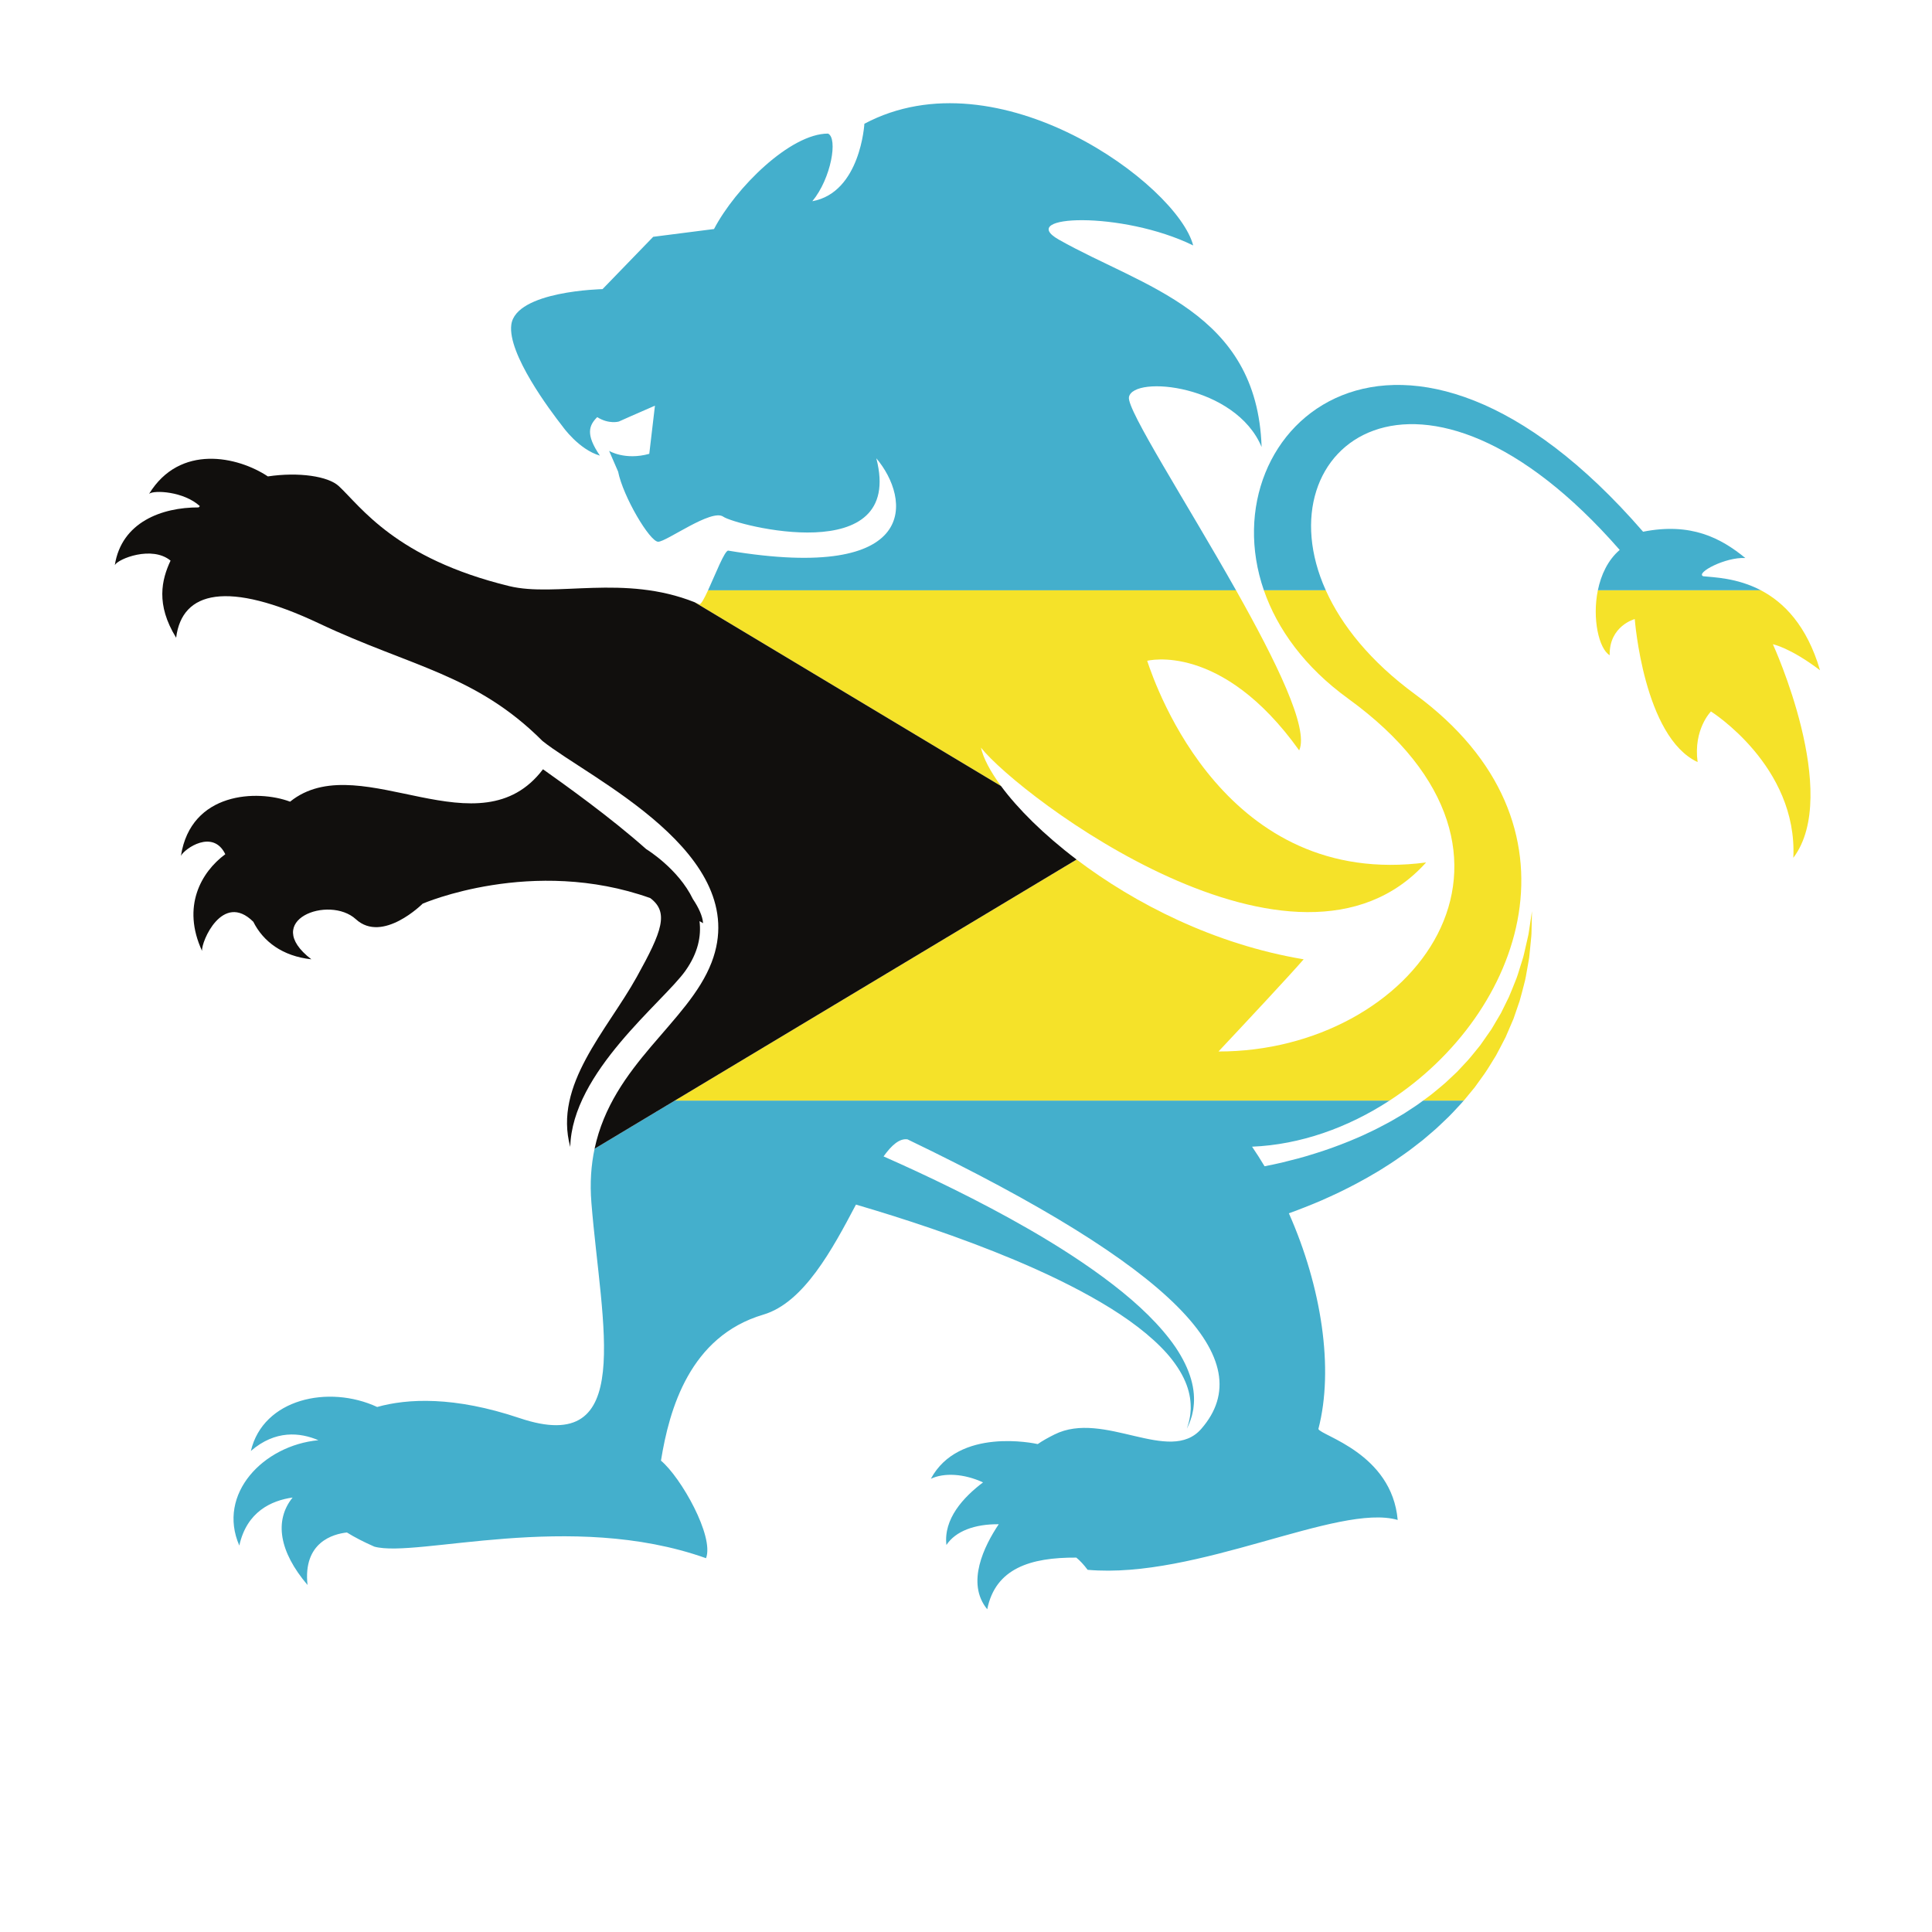 <?xml version="1.0" encoding="UTF-8"?>
<svg version="1.1" viewBox="0 0 800 800" xml:space="preserve" xmlns="http://www.w3.org/2000/svg"><defs><clipPath id="a"><path d="m0 600h600v-600h-600z"/></clipPath></defs><g transform="matrix(1.333 0 0 -1.333 0 800)"><g clip-path="url(#a)"><path d="m542.16 426.81c-7.597 6.223-16.89 11.112-31.759 8.17-74.763 86.238-135.44 32.776-117.79-18.211h19.233c-20.22 44.923 29.48 83.278 91.295 12.554-3.697-3.167-5.815-7.777-6.785-12.554h50.671c-7.469 3.931-14.751 4.021-17.957 4.379-2.424 1.037 6.872 6.008 13.096 5.662" fill="#44afcc"/><path d="m350.69 476.8c1.384 6.918 33.186 3.776 41.211-15.509-1.376 42.179-36.926 49.634-63.001 64.429-13.568 7.696 19.709 8.986 41.748-1.813-4.928 18.928-60.57 59.923-102.14 37.795 0 0-1.184-21.334-16.17-24.061 5.875 7.095 7.987 19.624 4.875 21.009-11.744 0-28.727-16.851-35.414-29.646l-18.893-2.417-15.738-16.253s-26.955-0.527-28.339-11.058c-1.186-9.026 12.086-26.693 15.912-31.569 0 0 5.013-7.187 11.612-9.092-4.492 6.573-3.426 9.368-0.836 11.959 3.648-2.302 6.733-1.367 6.733-1.367s6.396 2.87 11.198 4.922l-1.759-14.954c-7.518-2.105-12.478 0.916-12.478 0.916l2.797-6.447c1.554-7.78 9.852-21.781 12.448-21.781 2.591 0 16.589 10.371 20.219 7.78 3.635-2.596 56.524-16.429 47.54 18.143 10.541-12.44 14.169-38.714-45.983-28.687-1.082 0.18-4.002-7.342-6.296-12.336h164.03c-15.46 27.417-34.044 56.191-33.274 60.037" fill="#44afcc"/><path d="m184.7 243.31c-1.072-5.055-1.489-10.599-0.988-16.789 3.111-38.373 13.847-79.069-22.297-66.89-20.383 6.862-34.911 6.083-44.252 3.458-15.109 7-35.421 2.537-39.233-13.661 7.628 6.588 15.27 5.767 20.975 3.337-17.035-1.579-31.57-16.655-24.565-32.726 2.32 10.556 9.991 13.993 16.558 14.925-5.792-7.193-4.146-16.872 4.629-27.166-1.449 13.347 8.059 15.847 12.233 16.305 2.449-1.511 5.286-2.982 8.542-4.403 13.223-3.585 60.838 11.412 103.02-3.585 2.594 6.742-7.777 25.11-14.001 30.301 2.592 16.072 8.989 38.625 31.804 45.363 12.549 3.704 21.44 20.277 28.771 34.18 14.218-4.173 31.931-9.93 49.057-17.102 9.494-3.983 18.78-8.422 27.056-13.292 8.271-4.853 15.49-10.236 20.534-15.911 2.488-2.85 4.405-5.771 5.615-8.592 1.22-2.811 1.703-5.504 1.718-7.735 0.034-0.559 0.012-1.091-0.043-1.588-0.05-0.497-0.064-0.969-0.136-1.402-0.178-0.858-0.279-1.604-0.456-2.19-0.356-1.17-0.546-1.793-0.546-1.793s0.27 0.597 0.771 1.716c0.256 0.57 0.448 1.301 0.743 2.158 0.132 0.429 0.203 0.912 0.319 1.416 0.125 0.505 0.213 1.052 0.255 1.637 0.277 2.32 0.137 5.25-0.792 8.433-0.91 3.182-2.571 6.582-4.839 9.949-4.593 6.715-11.465 13.306-19.384 19.415-7.934 6.134-16.916 11.913-26.118 17.219-15.563 8.963-31.722 16.678-45.182 22.626 2.54 3.549 4.971 5.643 7.429 5.303 83.348-40.108 109.93-68.507 91.263-89.935-9.809-11.275-30.25 5.932-45.595-1.743-1.874-0.935-3.634-1.893-5.203-2.984-0.994 0.223-24.581 5.296-33.201-10.776 4.131 1.932 10.252 1.622 16.208-1.123-6.146-4.626-12.315-11.368-11.374-19.448 2.802 4.275 8.77 6.532 16.25 6.451-4.481-6.686-10.27-18.261-3.57-26.415 2.536 12.673 13.394 16.137 27.666 16.047 1.117-0.906 2.282-2.131 3.519-3.794 33.982-3.006 77.91 20.808 96.316 15.492-1.817 20.743-23.946 26.188-24.634 28.26 4.871 18.677 1.005 44.052-9.171 67.003 0.762 0.275 1.541 0.555 2.337 0.849 3.34 1.285 6.934 2.687 10.641 4.424 3.721 1.678 7.564 3.644 11.441 5.833 1.928 1.12 3.892 2.236 5.815 3.504 1.951 1.197 3.853 2.535 5.765 3.885 1.923 1.325 3.749 2.835 5.626 4.265 1.783 1.566 3.652 3.021 5.358 4.688l2.571 2.451c0.857 0.815 1.638 1.718 2.457 2.568 0.77 0.85 1.586 1.658 2.322 2.541h-12.621l-0.589-0.432c-1.718-1.312-3.601-2.407-5.379-3.618-1.872-1.074-3.672-2.221-5.572-3.196-1.884-0.999-3.745-1.981-5.654-2.839-1.866-0.922-3.782-1.701-5.646-2.49-3.755-1.527-7.442-2.851-10.997-3.938-3.536-1.137-6.949-1.987-10.092-2.759-1.872-0.434-3.645-0.807-5.333-1.133-1.238 2.072-2.535 4.099-3.882 6.082 14.969 0.612 29.787 5.905 42.699 14.323h-222.01z" fill="#44afcc"/><path d="m418.8 383.12c67.423-48.856 20.06-109.67-40.289-109.6 8.77 9.342 22.07 23.577 26.457 28.637-27.823 4.635-52.553 17.368-70.533 30.991l-124.8-74.879h222.01c41.262 26.894 63.048 85.754 7.895 126.24-13.864 10.175-22.81 21.408-27.693 32.261h-19.233c4.144-11.965 12.587-23.793 26.189-33.648" fill="#f5e229"/><path d="m500.03 396.61c-0.214 9.112 7.786 11.237 7.786 11.237s2.759-36.647 19.525-44.426c-1.376 10.202 4.146 15.725 4.146 15.725s26.971-16.926 25.586-45.462c14.985 19.812-6.344 66.334-6.344 66.334s5.297-0.995 14.637-8.076c-4.107 14.006-11.31 21.123-18.346 24.827h-50.671c-1.787-8.786 0.314-18.143 3.681-20.159" fill="#f5e229"/><path d="m454.76 258.33c0.747 0.907 1.49 1.809 2.234 2.707l1.104 1.344 1.016 1.409c0.673 0.931 1.341 1.863 2.007 2.785 1.294 1.871 2.418 3.831 3.587 5.686 1.038 1.947 2.053 3.858 3.004 5.739 0.832 1.932 1.647 3.83 2.44 5.672 0.648 1.887 1.284 3.724 1.892 5.505 0.54 1.794 0.942 3.561 1.391 5.23 0.488 1.661 0.7 3.31 0.988 4.854 0.243 1.557 0.601 3 0.701 4.398 0.137 1.388 0.266 2.685 0.387 3.886 0.112 1.198 0.249 2.291 0.235 3.294 0.09 3.978 0.145 6.25 0.145 6.25s-0.341-2.241-0.931-6.162c-0.111-0.98-0.387-2.045-0.65-3.202-0.264-1.161-0.546-2.41-0.856-3.749-0.269-1.341-0.803-2.71-1.229-4.178-0.47-1.456-0.872-3.011-1.548-4.55-0.639-1.547-1.233-3.183-1.964-4.818-0.79-1.61-1.608-3.267-2.451-4.976-0.964-1.632-1.95-3.306-2.96-5.018-1.133-1.622-2.287-3.278-3.467-4.963-1.319-1.587-2.566-3.245-3.972-4.81-0.717-0.765-1.436-1.538-2.165-2.315l-1.087-1.164-1.169-1.099c-0.783-0.729-1.564-1.465-2.344-2.201-0.784-0.734-1.656-1.387-2.472-2.088-0.842-0.677-1.639-1.403-2.515-2.037l-2.031-1.493h12.621c0.02 0.021 0.04 0.043 0.059 0.064" fill="#f5e229"/><path d="m304.71 367.92c11.811-14.983 98.037-80.464 138.29-35.682-62.227-8.226-83.869 54.349-86.646 62.641 0 0 23.029 6.05 47.22-27.827 3.115 6.756-7.247 27.805-19.605 49.719h-164.03c-1.13-2.461-2.11-4.313-2.639-4.318-0.494 0.214-0.989 0.409-1.482 0.606l95.143-57.085c-3.347 4.536-5.496 8.639-6.247 11.946" fill="#f5e229"/><path d="m212.95 298.64c3.888 5.513 4.925 10.7 4.346 15.37 0.367-0.217 0.739-0.409 1.107-0.635-0.172 2.207-1.335 4.761-3.181 7.517-4.554 9.458-14.481 15.49-14.481 15.49h-4e-3c-11.231 9.977-24.945 19.744-32.066 24.807-19.702-26.031-55.882 6.092-77.489-9.251-0.37-0.266-0.718-0.545-1.076-0.817-10.074 3.795-30.791 3.102-33.903-16.818 1.152 2.235 9.95 8.401 13.779 0.497-7.516-5.556-13.606-16.255-7.215-30.057-0.317 2.816 6.368 18.532 15.903 9.088l2e-3 8e-3c3.075-6.154 9.059-10.715 18.042-11.684-15.847 12.172 5.537 20.052 13.833 12.446 8.294-7.606 20.741 4.834 20.741 4.834s34.066 14.792 70.709 1.736c5.826-4.409 3.752-10.192-4.204-24.508-9.317-16.773-25.92-33.518-20.648-52.798 0.494 23.23 28.956 45.066 35.805 54.775" fill="#110f0d"/><path d="m334.43 333.15c-10.243 7.762-18.302 15.809-23.471 22.821l-95.143 57.085c-21.995 8.784-43.11 1.49-57.632 5.029-35.336 8.617-46.071 24.682-52.944 31.063-3.301 3.073-12.43 4.437-22.033 3.011-9.377 6.232-27.34 10.163-36.891-5.409 1.473 1.235 10.792 0.766 15.774-3.828-0.137-0.124-0.26-0.265-0.394-0.393-11.429 0.044-23.946-4.59-26.029-17.922 1.021 1.98 11.57 6.148 17.313 1.393-2.765-5.902-4.657-13.6 1.734-23.95 1.817 14.521 15.953 17.889 44.474 4.407 28.522-13.482 48.576-15.733 69.316-36.472 14.393-11.557 65.509-35.087 52.542-68.791-7.206-18.744-30.769-31.589-36.347-57.882l24.929 14.959z" fill="#110f0d"/></g></g></svg>
